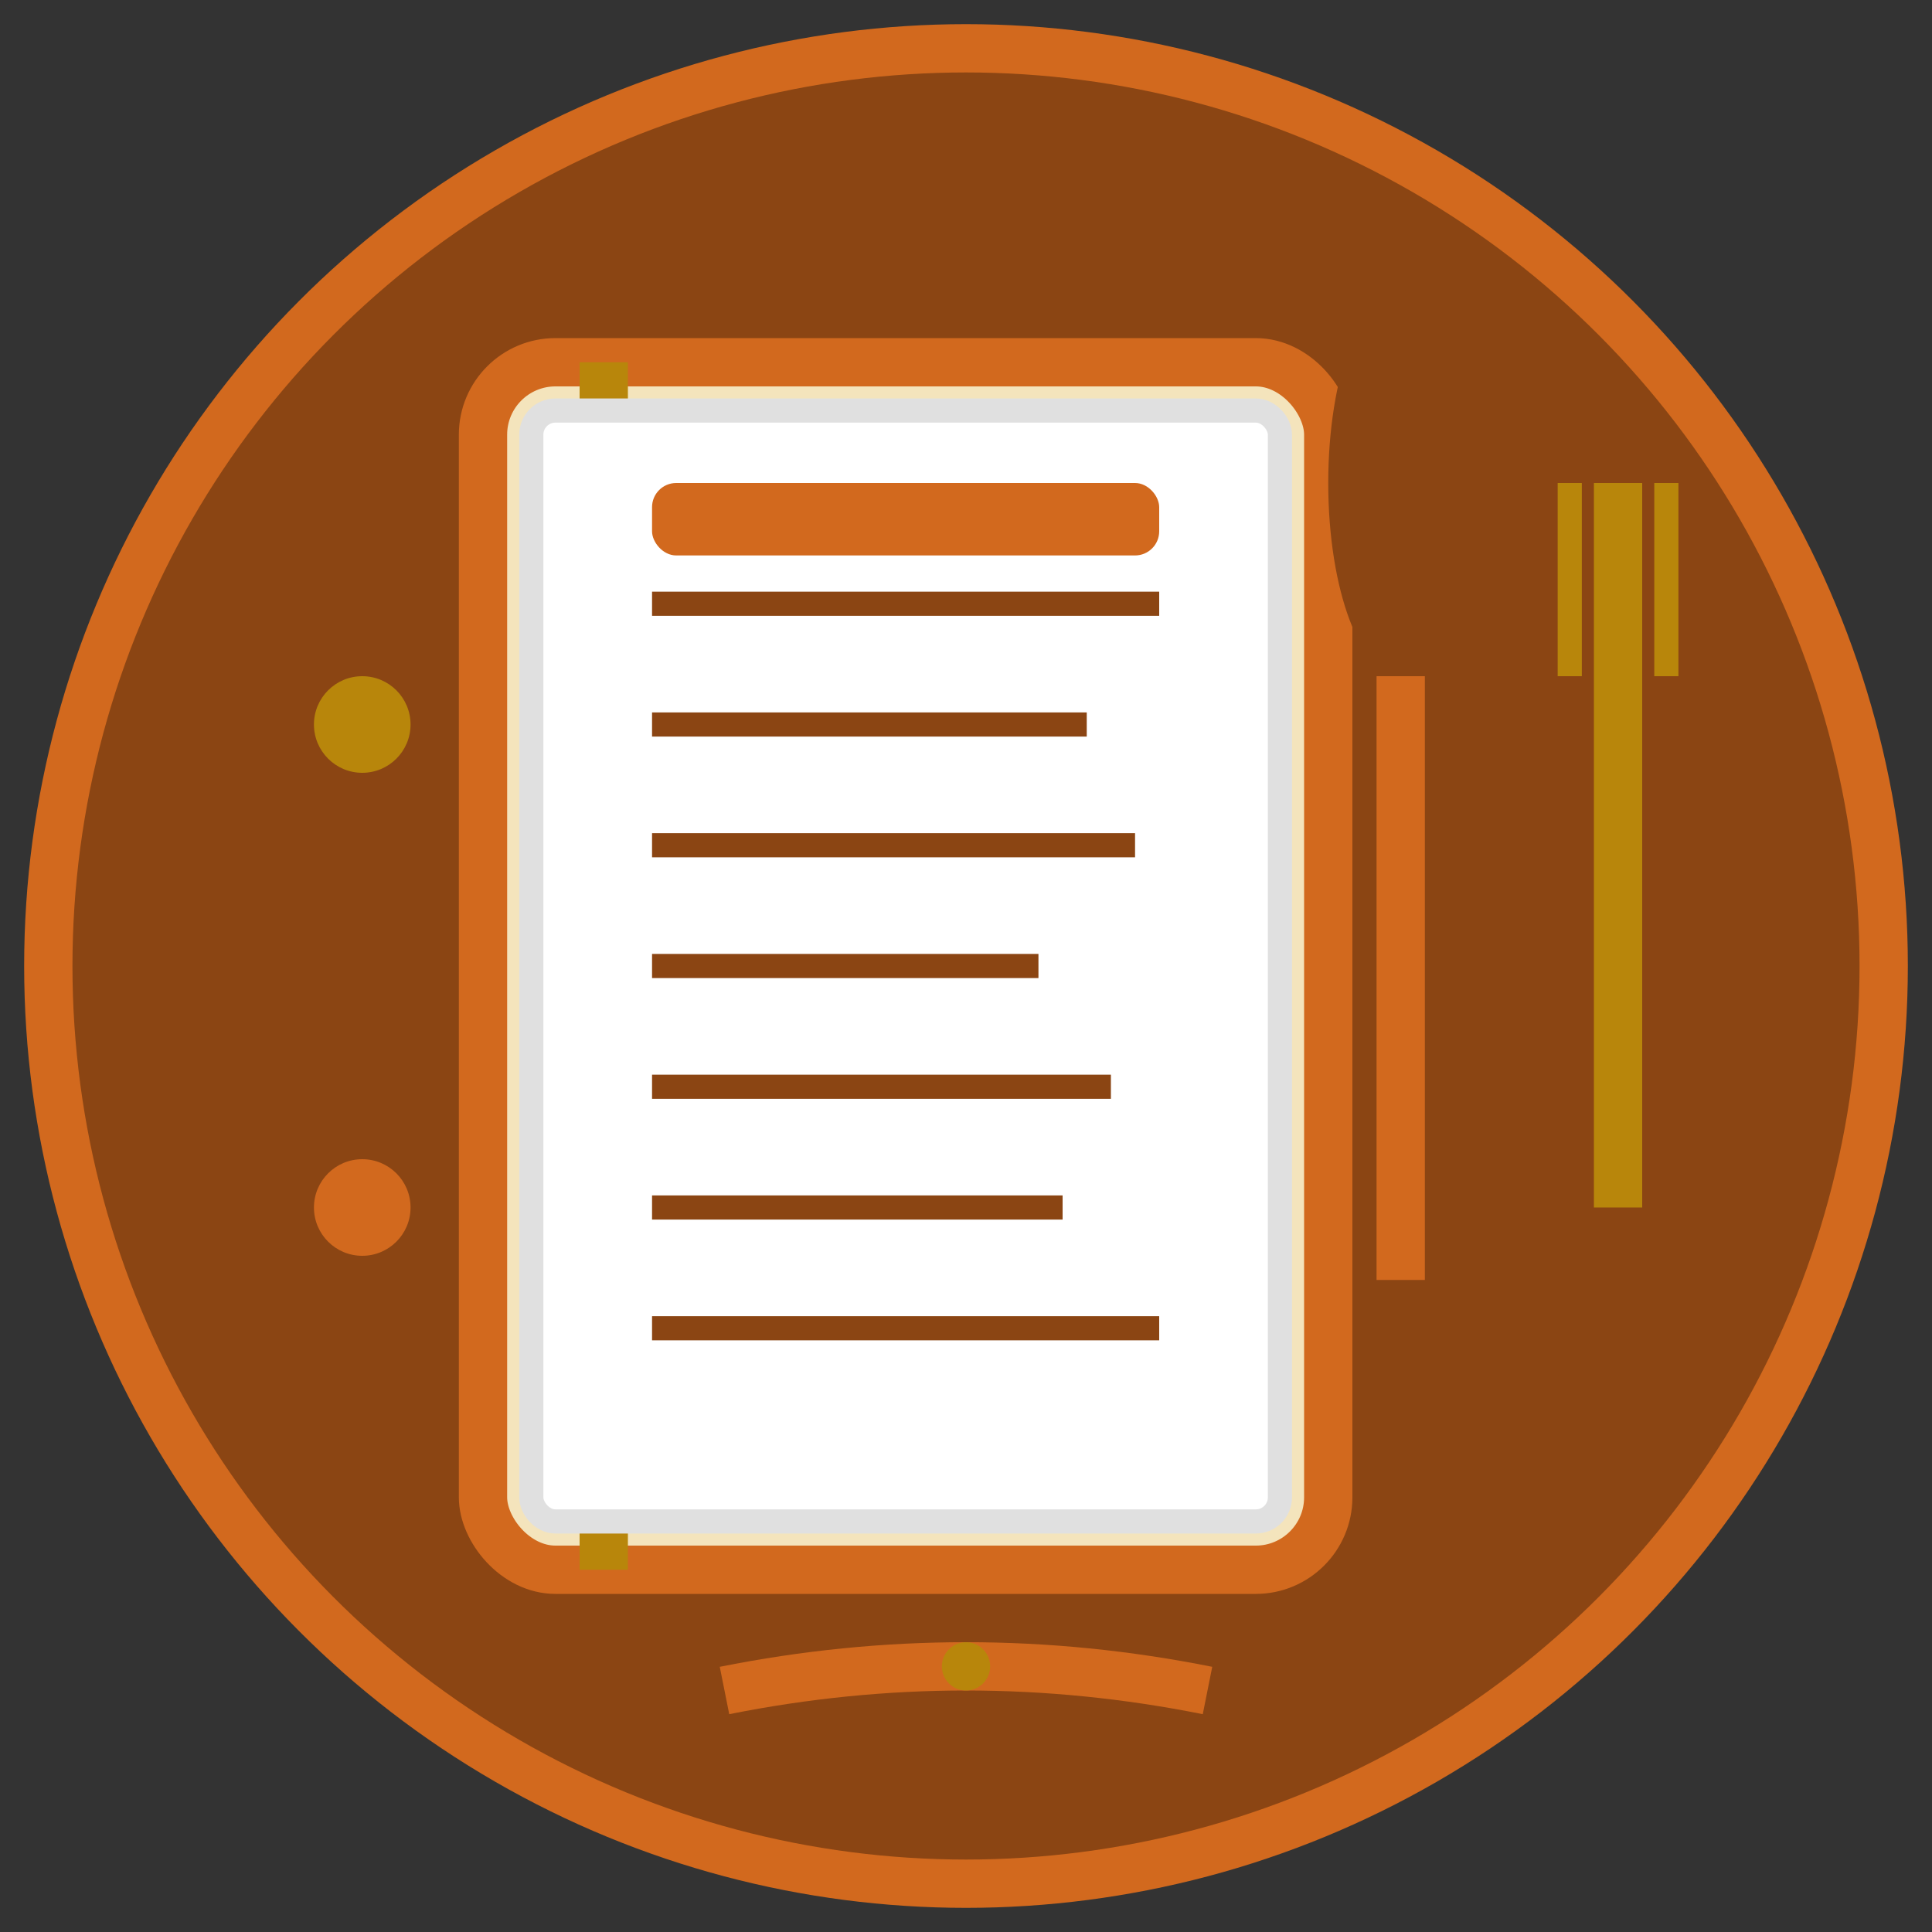 <svg width="80" height="80" viewBox="0 0 80 80" fill="none" xmlns="http://www.w3.org/2000/svg">
  <rect x="0" y="0" width="80" height="80" fill="#333333" stroke="none"/>
  <!-- Background circle -->
  <circle cx="40" cy="40" r="38" fill="#8B4513" stroke="#D2691E" stroke-width="2"/>
  
  <!-- Recipe book -->
  <rect x="20" y="15" width="35" height="50" rx="3" fill="#F4E4BC" stroke="#D2691E" stroke-width="2"/>
  
  <!-- Book spine -->
  <line x1="25" y1="15" x2="25" y2="65" stroke="#B8860B" stroke-width="2"/>
  
  <!-- Book pages -->
  <rect x="22" y="17" width="31" height="46" rx="1" fill="#FFFFFF" stroke="#E0E0E0" stroke-width="1"/>
  
  <!-- Recipe lines -->
  <line x1="27" y1="25" x2="48" y2="25" stroke="#8B4513" stroke-width="1"/>
  <line x1="27" y1="30" x2="45" y2="30" stroke="#8B4513" stroke-width="1"/>
  <line x1="27" y1="35" x2="47" y2="35" stroke="#8B4513" stroke-width="1"/>
  <line x1="27" y1="40" x2="43" y2="40" stroke="#8B4513" stroke-width="1"/>
  <line x1="27" y1="45" x2="46" y2="45" stroke="#8B4513" stroke-width="1"/>
  <line x1="27" y1="50" x2="44" y2="50" stroke="#8B4513" stroke-width="1"/>
  <line x1="27" y1="55" x2="48" y2="55" stroke="#8B4513" stroke-width="1"/>
  
  <!-- Recipe title decoration -->
  <rect x="27" y="20" width="21" height="3" rx="1" fill="#D2691E"/>
  
  <!-- Cooking utensils -->
  <g transform="translate(58, 20)">
    <!-- Wooden spoon -->
    <ellipse cx="0" cy="0" rx="3" ry="8" fill="#8B4513"/>
    <rect x="-1" y="8" width="2" height="25" fill="#D2691E"/>
    
    <!-- Fork -->
    <rect x="8" y="0" width="2" height="30" fill="#B8860B"/>
    <line x1="7" y1="0" x2="7" y2="8" stroke="#B8860B" stroke-width="1"/>
    <line x1="11" y1="0" x2="11" y2="8" stroke="#B8860B" stroke-width="1"/>
    <line x1="9" y1="0" x2="9" y2="10" stroke="#B8860B" stroke-width="1"/>
  </g>
  
  <!-- Traditional German decorative elements -->
  <circle cx="15" cy="30" r="2" fill="#B8860B"/>
  <circle cx="15" cy="50" r="2" fill="#D2691E"/>
  <circle cx="65" cy="55" r="2" fill="#8B4513"/>
  
  <!-- Decorative flourish at bottom -->
  <path d="M30 70 Q40 68 50 70" fill="none" stroke="#D2691E" stroke-width="2"/>
  <circle cx="40" cy="69" r="1" fill="#B8860B"/>
</svg>
